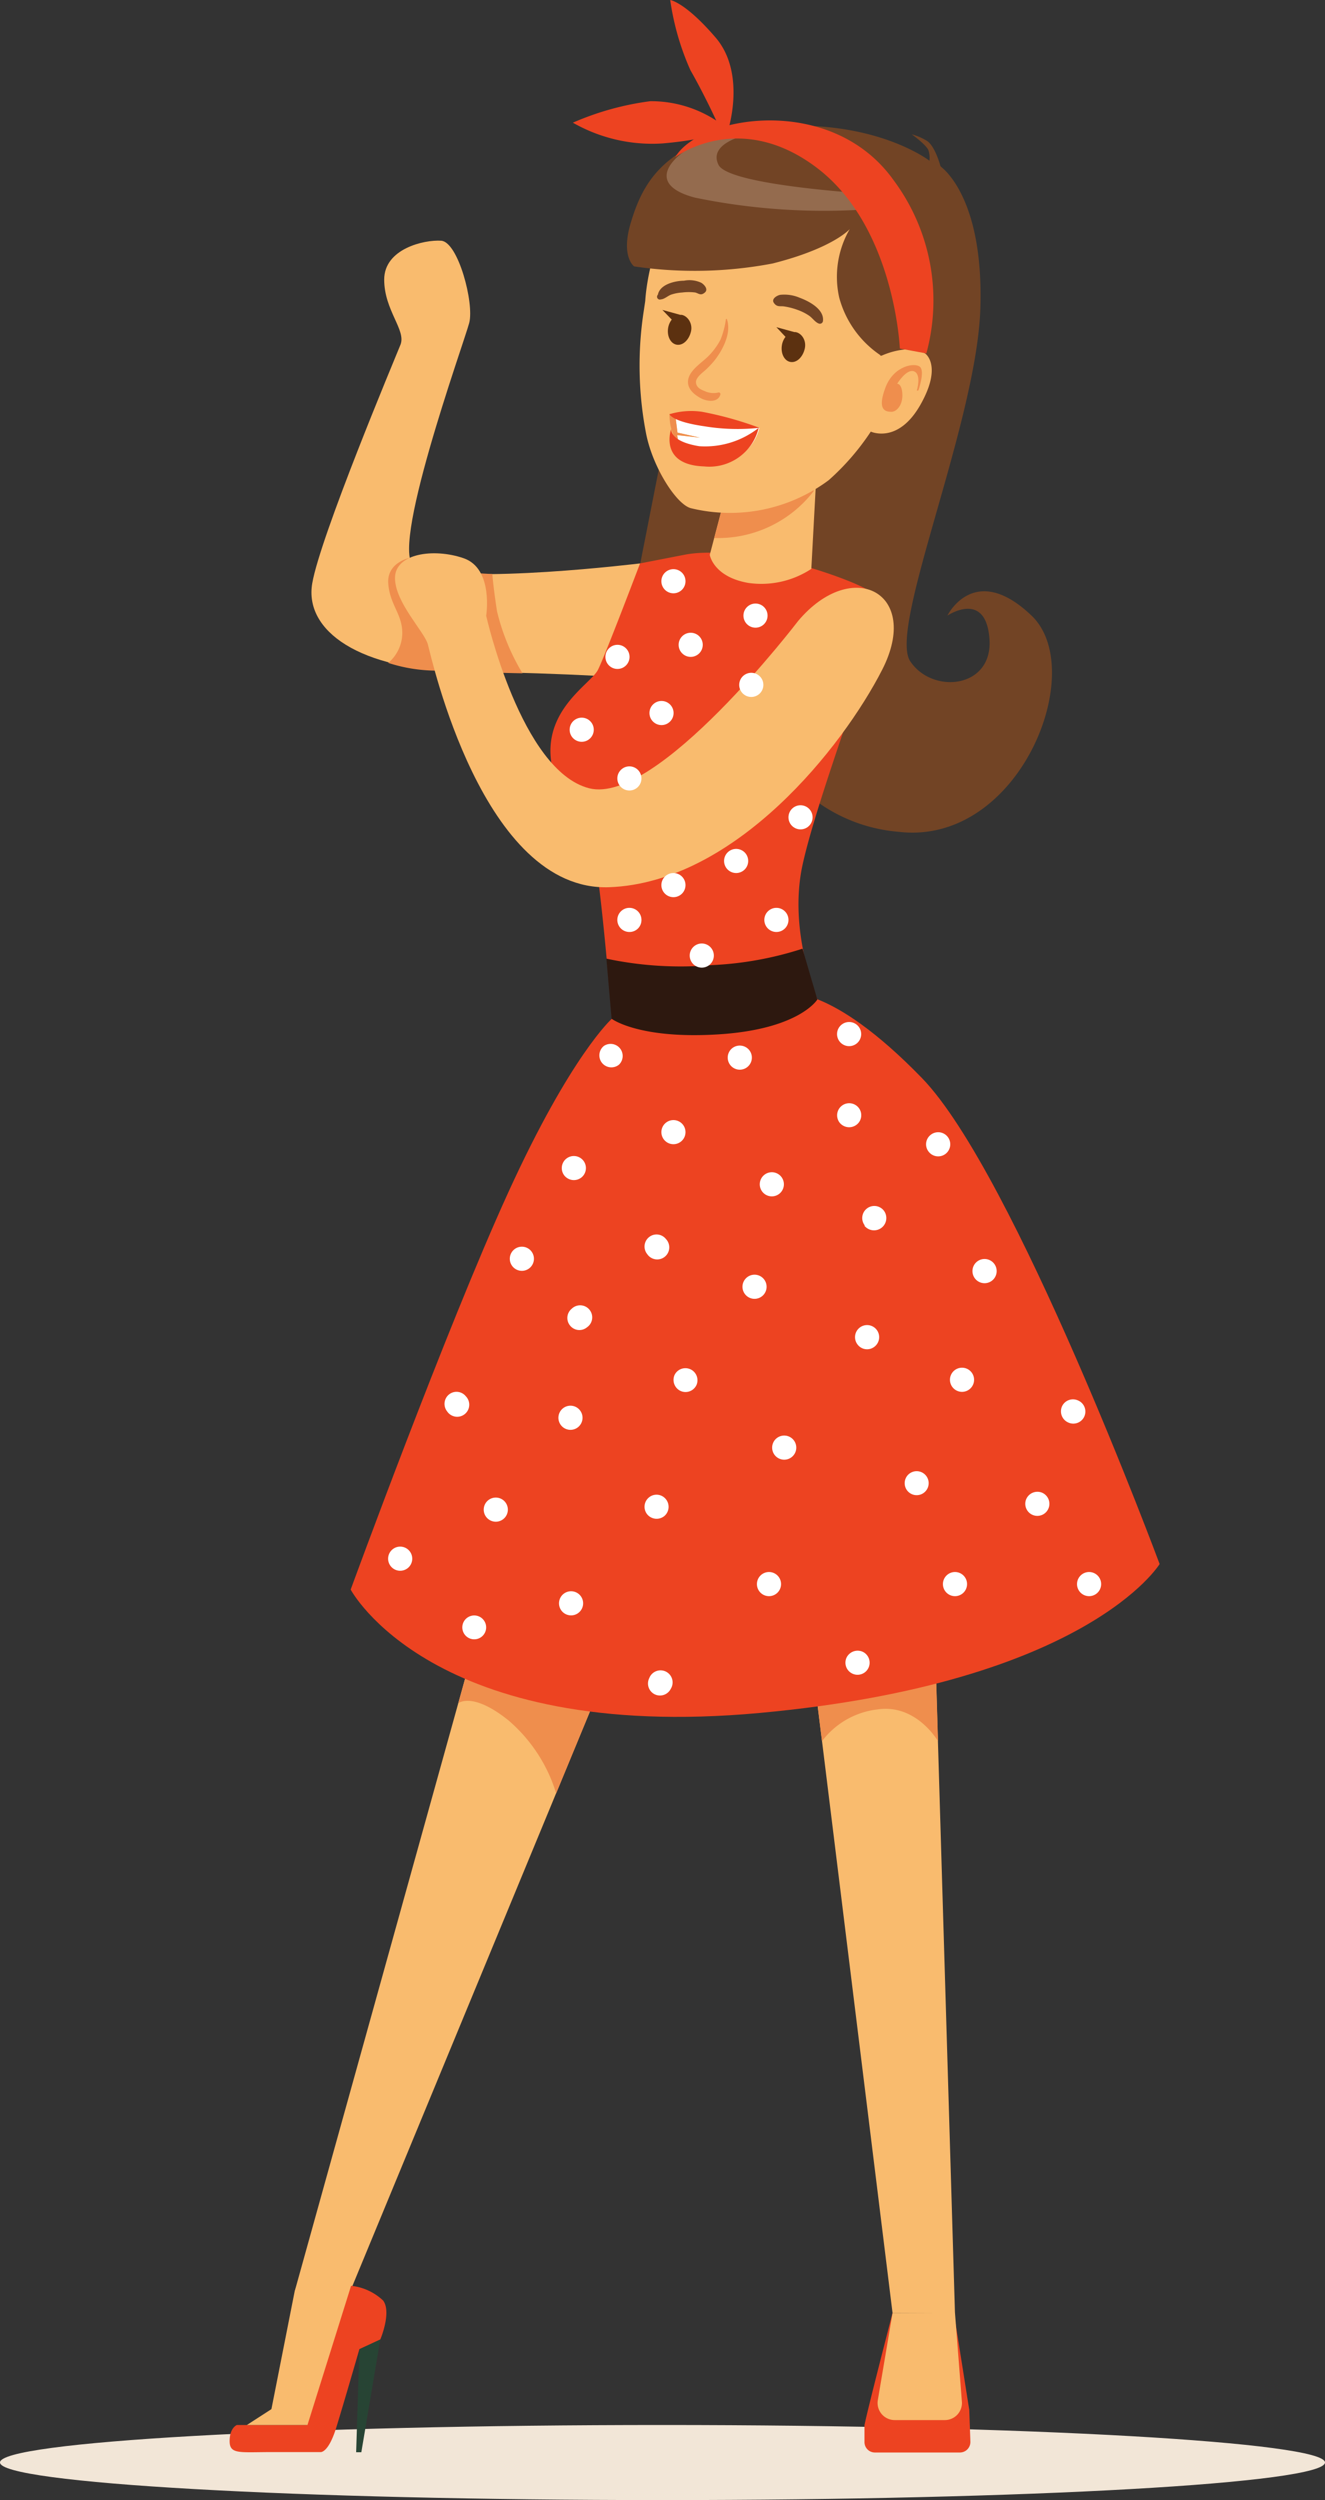<svg xmlns="http://www.w3.org/2000/svg" viewBox="0 0 94.46 178.12"><rect x="0" y="0" width="94.46" height="178.12" fill="#333333" stroke="none"/><defs><style>.cls-1{fill:#724425;}.cls-2{fill:#f2e6d7;}.cls-3{fill:#f9bb6e;}.cls-4{fill:#ed4321;}.cls-5{fill:#ef8e4d;}.cls-6{fill:#fff;}.cls-7{fill:#5c3110;}.cls-8{fill:#ffe7d0;opacity:0.24;}.cls-9{fill:#274434;}.cls-10{fill:#d8371d;}.cls-11{fill:#2d180f;}</style></defs><title>Element 7</title><g id="Ebene_2" data-name="Ebene 2"><g id="Ńëîé_1" data-name="Ńëîé 1"><path class="cls-1" d="M67,11.82s3.15,2,2.89,10.16-6.58,22.75-5,25.13,5.9,1.94,5.65-1.58-3-1.67-3-1.67,1.91-3.9,6,0-.87,16.44-9.5,15.4a11.51,11.51,0,0,1-10.18-8.53l-8.33-10,3.22-16.35Z"/><path class="cls-2" d="M94.46,175.44c0,1.48-21.15,2.68-47.23,2.68S0,176.92,0,175.44s21.15-2.67,47.23-2.67S94.46,174,94.46,175.44Z"/><path class="cls-3" d="M45.63,40.14s-12.38,1.52-16,.28c-2.08-.72,3.45-16,3.82-17.41s-.79-5.78-2-5.86-4.06.57-4.06,2.77,1.58,3.6,1.16,4.64-5.71,13.64-6.29,17,3.31,6.21,10.93,6.3,12.48.49,12.48.49Z"/><polygon class="cls-3" points="66.65 116.82 68.08 164.79 63.63 164.79 57.71 116.82 66.65 116.82"/><polygon class="cls-3" points="33.93 116.82 21 163.28 24.74 163.79 43.25 119.05 33.93 116.82"/><path class="cls-4" d="M48.82,39.52l-3.19.62s-2.5,6.59-3,7.58-3.73,2.73-3.36,6.34,2.24,4,2.86,5.72,1.49,12.8,1.49,12.8a6.4,6.4,0,0,0,6.28,2.31,40.07,40.07,0,0,0,8.89-2.48S56.05,67,57.21,61.64s6.09-17.81,5.66-18.81-5-2.35-5-2.35S52,38.9,48.82,39.52Z"/><path class="cls-5" d="M32.67,121.35s1-.85,3.58,1.22a11.12,11.12,0,0,1,3.4,5.2l2.41-5.83-8.91-2.32Z"/><path class="cls-5" d="M58.6,124.05a5.79,5.79,0,0,1,3.95-2.26c2.78-.42,4.32,2.26,4.32,2.26l-.12-4.11-8.46,1.62Z"/><path class="cls-3" d="M52.1,33.84l-1.5,5.69s.24,1.56,2.74,2a6.48,6.48,0,0,0,4.5-1l.4-7.44Z"/><path class="cls-5" d="M50.92,38.33A8.6,8.6,0,0,0,58,35l.14-.92-6.67,2.15Z"/><path class="cls-3" d="M46,21.44l-.11.74a25.48,25.48,0,0,0,.17,8.71c.47,2.41,2.18,5.08,3.21,5.32a11.77,11.77,0,0,0,9.81-2,17.52,17.52,0,0,0,3-3.46s1.93.91,3.53-1.9.35-3.66.35-3.66a2.53,2.53,0,0,0-1.89-.35,2.83,2.83,0,0,0-1.33.52s2.72-5.92,2.21-9.19S58.4,9.22,52.38,11.31,46,21.44,46,21.44Z"/><path class="cls-5" d="M65.47,27.82s.47-1.33.13-1.67-1.88-.13-2.48,1.47,0,1.71.41,1.72.84-.51.8-1.27-.37-.73-.37-.73.67-1.1,1.21-.88.19,1.37.19,1.37Z"/><path class="cls-5" d="M49.07,27c.17-.72,1.06-1.21,1.53-1.73a4.83,4.83,0,0,0,.77-1.08,6.08,6.08,0,0,0,.38-1.45s.06-.05.07,0c.35,1-.32,2.25-.93,3a6.76,6.76,0,0,1-.52.55c-.24.24-.81.6-.75,1s.48.51.7.61a1.49,1.49,0,0,0,.91.06.12.12,0,0,1,.12.17c-.2.6-1,.46-1.41.23S48.92,27.7,49.07,27Z"/><path class="cls-6" d="M49.9,31.18l-1.6-.36-.16-1.25,6,.91a3.24,3.24,0,0,1-3.65,2.44,3,3,0,0,1-2.1-1.19L48.28,31Z"/><path class="cls-5" d="M48.14,29.57l.16,1.25,1.6.36L48.28,31l.11.71a3.8,3.8,0,0,1-.66-2.22Z"/><path class="cls-1" d="M57,21.21A2.78,2.78,0,0,0,55.68,21c-.19,0-.73.26-.51.58s.45.21.72.25a4.83,4.83,0,0,1,1,.26,3.66,3.66,0,0,1,.79.4c.24.16.42.46.69.56a.22.22,0,0,0,.3-.18C58.77,22,57.6,21.43,57,21.21Z"/><path class="cls-1" d="M48.76,20a2,2,0,0,1,1.22.14c.16.08.56.45.27.7s-.43.07-.68,0a3.69,3.69,0,0,0-.94,0,3.07,3.07,0,0,0-.78.15c-.25.09-.49.33-.74.34A.2.2,0,0,1,46.9,21C47.05,20.22,48.21,20,48.76,20Z"/><path class="cls-7" d="M48.58,22.43h-.09l-1.27-.35.67.69h0a1.3,1.3,0,0,0-.26.61c-.09.59.19,1.12.63,1.18s.86-.35,1-.94S49,22.49,48.58,22.43Z"/><path class="cls-7" d="M56.71,23.66h-.08l-1.28-.35L56,24h0a1.3,1.3,0,0,0-.26.61c-.09.59.19,1.12.63,1.18s.86-.35,1-.94S57.15,23.73,56.71,23.66Z"/><path class="cls-1" d="M60.58,16.32a6.77,6.77,0,0,0-.75,4.89,7.21,7.21,0,0,0,3,4.14,5.46,5.46,0,0,1,2.05-.48,3.9,3.9,0,0,1,1,.2s1.67-6.89,2-9.15a6.52,6.52,0,0,0-.84-4.1s-.38-1.46-1-1.81A4.22,4.22,0,0,0,65,9.57s1.08.77,1.2,1.17a1.84,1.84,0,0,1,.06.71s-3.95-3.07-11.5-2.4-9,4.26-9.77,6.75.22,3.18.22,3.18a29.6,29.6,0,0,0,9.88-.21C59.4,17.68,60.58,16.32,60.58,16.32Z"/><path class="cls-8" d="M53.43,9.56s-3,.56-2.21,2.18,12.63,2.19,12.63,2.19a12,12,0,0,1-2.26,1,45.57,45.57,0,0,1-12.05-.85c-4.07-1.08-.93-3.47.35-3.88A26.75,26.75,0,0,1,53.43,9.56Z"/><path class="cls-4" d="M25,162.85l-3.11,9.92h-5s-.52.19-.52,1.15.73.78,3,.78h3.49s.55.07,1.11-1.74,1.65-5.59,1.65-5.59l1.49-.69s.82-1.92.21-2.77A3.93,3.93,0,0,0,25,162.85Z"/><polygon class="cls-9" points="27.11 166.68 25.76 174.71 25.39 174.71 25.62 167.37 27.11 166.68"/><polygon class="cls-3" points="22.22 159.69 21 163.28 19.35 171.64 17.6 172.77 21.92 172.77 25.03 162.85 24.51 159.21 22.22 159.69"/><path class="cls-4" d="M43.62,72.58s-2.9,2.56-7.37,12.34S25,113.25,25,113.25s5.78,10.94,29.16,8.79,28.51-10.61,28.51-10.61S72.32,83.59,65.72,76.8s-9.65-6-9.65-6Z"/><path class="cls-10" d="M54.64,56.3a6.56,6.56,0,0,1-4,1.07q-4.12,0-3.12-1.61c.66-1.08,6.67-1,7.16-.42A.63.63,0,0,1,54.64,56.3Z"/><path class="cls-11" d="M58.27,71.21s-1.27,2.11-7,2.48-7.67-1.11-7.67-1.11l-.37-4.28a25.61,25.61,0,0,0,7.51.46,24.48,24.48,0,0,0,6.47-1.17Z"/><path class="cls-5" d="M29.2,39.75s-1.64.32-1.52,1.84,1,2.15,1,3.52a2.82,2.82,0,0,1-1,2.12,11.39,11.39,0,0,0,3.31.55c2.16.11,6.26.19,6.26.19a15.51,15.51,0,0,1-1.82-4.43c-.29-1.91-.33-2.64-.33-2.64s-4.1-.22-4.31-.35S29.2,39.75,29.2,39.75Z"/><path class="cls-4" d="M63.63,164.79s-1.86,7.18-2,8c0,.38,0,.84,0,1.21a.74.74,0,0,0,.75.73h6.05a.75.75,0,0,0,.75-.77l-.08-2.26-1-6.31Z"/><path class="cls-3" d="M63.63,164.79,62.58,171a1.22,1.22,0,0,0,1.2,1.42h3.58a1.22,1.22,0,0,0,1.21-1.36l-.49-6.29Z"/><path class="cls-3" d="M56.9,44.24S46.86,57.4,42,56.16s-7.34-12.29-7.34-12.29.54-3.36-1.61-4.1-4.89-.33-4.89,1.41S30.25,45,30.5,45.9s3.91,17.64,12.93,17.31,16.65-10,19.46-15.49S60.76,39.66,56.9,44.24Z"/><path class="cls-4" d="M48.14,11.2s4.55-3.45,10.1.76,5.91,12.87,5.91,12.87l1.89.35a14.34,14.34,0,0,0-2.32-12.32C59.28,6.61,49.84,8.25,48.14,11.2Z"/><path class="cls-4" d="M51.92,9.22s1.28-4-.9-6.54S47.78,0,47.78,0a18.63,18.63,0,0,0,1.44,5c1,1.75,1.84,3.59,1.84,3.59a8.5,8.5,0,0,0-4.7-1.38,20.32,20.32,0,0,0-5.52,1.53,11.4,11.4,0,0,0,6.38,1.48C50.76,9.92,51.92,9.22,51.92,9.22Z"/><path class="cls-6" d="M48.87,41.41a.86.86,0,1,0-.86.86A.86.86,0,0,0,48.87,41.41Z"/><circle class="cls-6" cx="49.24" cy="45.94" r="0.86"/><circle class="cls-6" cx="53.86" cy="43.86" r="0.86"/><circle class="cls-6" cx="44.02" cy="46.8" r="0.86"/><circle class="cls-6" cx="47.16" cy="50.8" r="0.86"/><circle class="cls-6" cx="41.47" cy="51.99" r="0.86"/><circle class="cls-6" cx="44.87" cy="55.46" r="0.86"/><circle class="cls-6" cx="57.07" cy="58.23" r="0.86"/><path class="cls-6" d="M53.34,61.34a.86.86,0,1,0-.86.86A.86.86,0,0,0,53.34,61.34Z"/><path class="cls-6" d="M56.21,65.54a.86.86,0,0,0-1.72,0,.86.86,0,0,0,1.72,0Z"/><circle class="cls-6" cx="48.01" cy="63.06" r="0.86"/><path class="cls-6" d="M50.89,68.08a.86.86,0,1,0-.86.86A.86.86,0,0,0,50.89,68.08Z"/><circle class="cls-6" cx="48.01" cy="80.66" r="0.86"/><path class="cls-6" d="M42.92,75.73a.86.86,0,0,0,1.21.12.86.86,0,0,0-1.08-1.33A.86.86,0,0,0,42.92,75.73Z"/><path class="cls-6" d="M52.07,75.89a.86.86,0,0,0,1.34-1.08.87.87,0,0,0-1.21-.13A.86.86,0,0,0,52.07,75.89Z"/><path class="cls-6" d="M40.24,83.76a.87.87,0,0,0,1.21.13.86.86,0,1,0-1.21-.13Z"/><path class="cls-6" d="M54.35,84.91a.86.86,0,1,0,.13-1.2A.86.86,0,0,0,54.35,84.91Z"/><path class="cls-6" d="M66.21,82.06a.86.86,0,1,0,.13-1.2A.85.85,0,0,0,66.21,82.06Z"/><path class="cls-6" d="M61.62,87.32A.86.86,0,1,0,63,86.24a.86.86,0,0,0-1.34,1.08Z"/><path class="cls-6" d="M61.15,95.81a.85.85,0,0,0,1.2.13.86.86,0,1,0-1.2-.13Z"/><path class="cls-6" d="M48.52,99.1a.86.86,0,0,0,1.14-.44.86.86,0,0,0-1.57-.7A.87.87,0,0,0,48.52,99.1Z"/><path class="cls-6" d="M69.73,89.83a.86.86,0,0,0,.92,1.46.86.86,0,0,0-.92-1.46Z"/><path class="cls-6" d="M46.14,89.35a.86.86,0,1,0,1.33-1.08.85.85,0,0,0-1.2-.13A.86.86,0,0,0,46.14,89.35Z"/><path class="cls-6" d="M36.55,90.24A.86.86,0,1,0,36.68,89,.86.86,0,0,0,36.55,90.24Z"/><path class="cls-6" d="M40.64,94.44a.85.85,0,0,0,1.2.13.86.86,0,1,0-1.08-1.33A.85.85,0,0,0,40.64,94.44Z"/><path class="cls-6" d="M31.88,100.56a.86.86,0,1,0,1.33-1.08.85.85,0,0,0-1.2-.13A.86.86,0,0,0,31.88,100.56Z"/><path class="cls-6" d="M40,101.55a.86.86,0,1,0,.13-1.21A.86.86,0,0,0,40,101.55Z"/><path class="cls-6" d="M34.68,108.1a.86.86,0,1,0,.12-1.21A.86.86,0,0,0,34.68,108.1Z"/><path class="cls-6" d="M46.14,107.89a.87.87,0,0,0,1.21.13.86.86,0,0,0,.12-1.21.85.85,0,0,0-1.2-.13A.86.86,0,0,0,46.14,107.89Z"/><path class="cls-6" d="M27.86,111.59a.86.86,0,1,0,.13-1.21A.86.86,0,0,0,27.86,111.59Z"/><path class="cls-6" d="M40.33,115a.86.86,0,1,0-.39-1.15A.86.86,0,0,0,40.33,115Z"/><path class="cls-6" d="M46.67,120.71a.86.86,0,0,0,1.15-.39.86.86,0,1,0-1.53-.77A.86.86,0,0,0,46.67,120.71Z"/><path class="cls-6" d="M54.44,113.63a.86.86,0,1,0-.39-1.15A.86.86,0,0,0,54.44,113.63Z"/><path class="cls-6" d="M60.75,119.23a.86.86,0,0,0,.77-1.54.88.88,0,0,0-1.16.39A.86.86,0,0,0,60.75,119.23Z"/><path class="cls-6" d="M67.7,113.63a.86.86,0,1,0-.39-1.15A.86.86,0,0,0,67.7,113.63Z"/><path class="cls-6" d="M77.26,113.63a.86.86,0,1,0-.39-1.15A.86.86,0,0,0,77.26,113.63Z"/><path class="cls-6" d="M33.44,116.71a.85.85,0,1,0-.39-1.15A.85.85,0,0,0,33.44,116.71Z"/><path class="cls-6" d="M53.46,92.47A.86.86,0,1,0,53,91.34.86.86,0,0,0,53.46,92.47Z"/><path class="cls-6" d="M55.53,103.91a.86.86,0,1,0,.7-1.57.86.86,0,0,0-.7,1.57Z"/><path class="cls-6" d="M68.26,99.1a.86.86,0,0,0,.7-1.57.86.86,0,1,0-.7,1.57Z"/><path class="cls-6" d="M76.14,101.34a.86.86,0,1,0,.7-1.57.86.86,0,0,0-1.13.43A.87.87,0,0,0,76.14,101.34Z"/><path class="cls-6" d="M73.15,106.83a.86.86,0,1,0,1.12-.49A.87.87,0,0,0,73.15,106.83Z"/><path class="cls-6" d="M65,106.45a.85.85,0,1,0,.7-1.56.85.85,0,1,0-.7,1.56Z"/><path class="cls-6" d="M59.87,80a.87.87,0,0,0,1.21.12.85.85,0,0,0,.13-1.2A.86.86,0,0,0,59.87,80Z"/><path class="cls-6" d="M59.87,74.22A.86.86,0,1,0,60,73,.86.86,0,0,0,59.87,74.22Z"/><path class="cls-6" d="M45.73,65.54a.86.86,0,1,0-.86.86A.85.85,0,0,0,45.73,65.54Z"/><path class="cls-6" d="M53.23,48a.86.86,0,0,0,.66,1.59A.86.86,0,1,0,53.23,48Z"/><path class="cls-4" d="M47.73,29.51s.14.52,2.48.86a14.54,14.54,0,0,0,3.93.11,25.06,25.06,0,0,0-4.08-1.14A5.36,5.36,0,0,0,47.73,29.51Z"/><path class="cls-4" d="M47.85,30.56s-.14.89,2,1.23a6.17,6.17,0,0,0,4.24-1.31,3.62,3.62,0,0,1-3.89,2.75C46.93,33.12,47.85,30.56,47.85,30.56Z"/></g></g></svg>